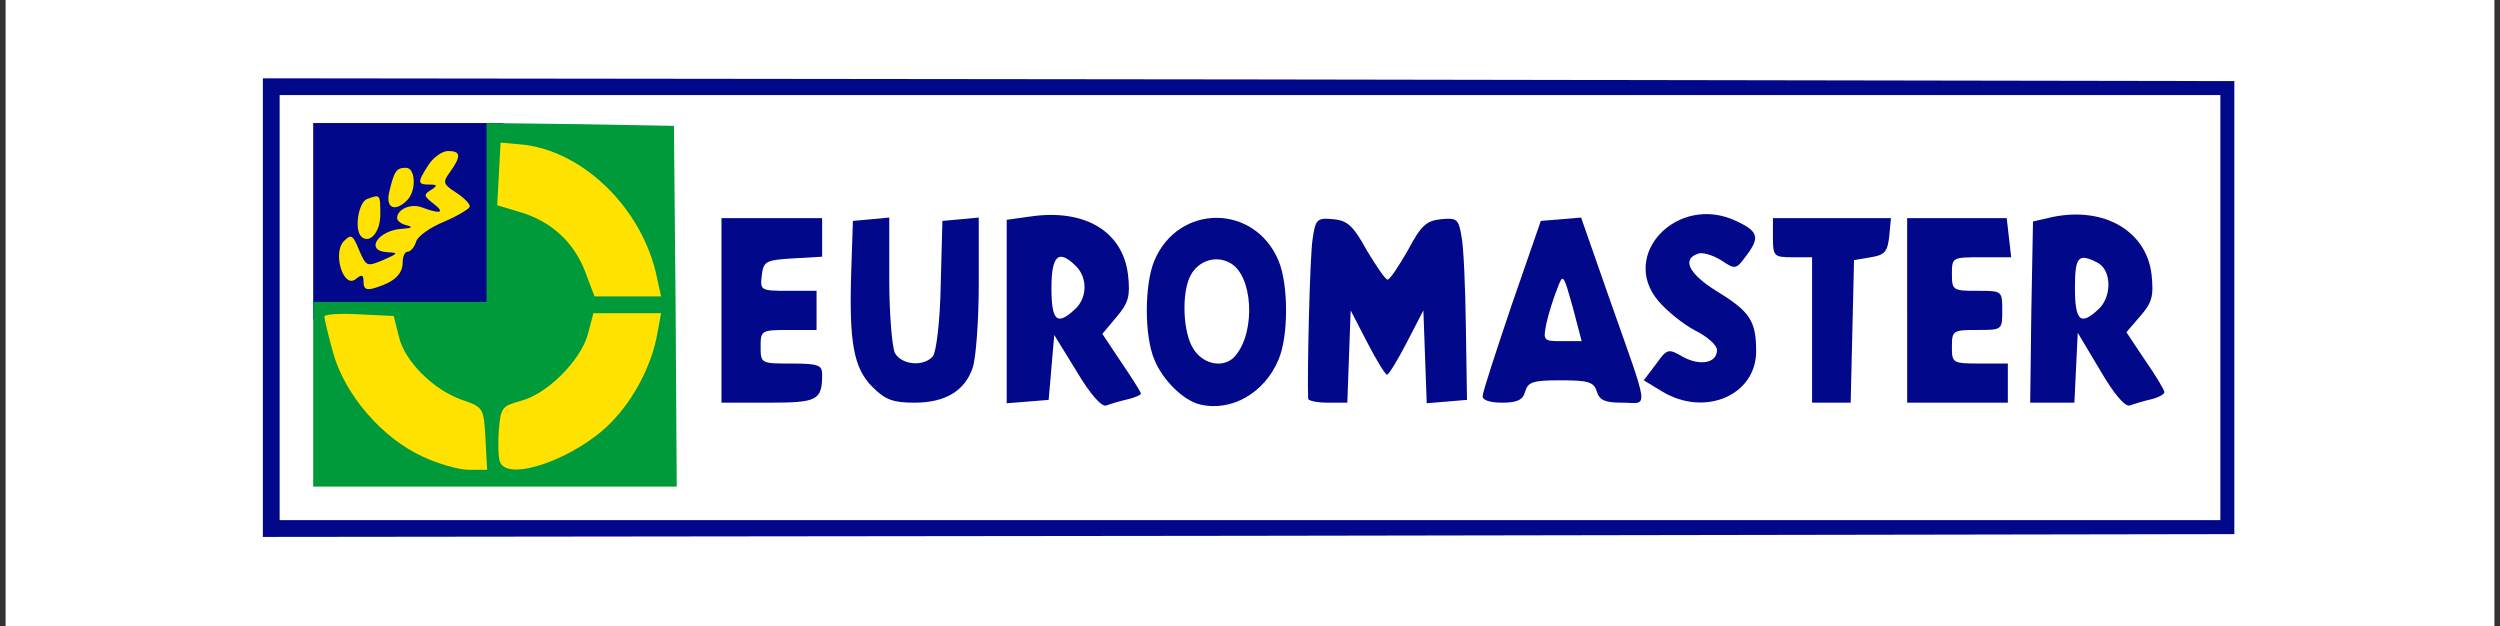 <?xml version="1.0" encoding="utf-8"?>
<!DOCTYPE svg PUBLIC "-//W3C//DTD SVG 1.0//EN" "http://www.w3.org/TR/2001/REC-SVG-20010904/DTD/svg10.dtd">
<svg version="1.0" xmlns="http://www.w3.org/2000/svg" width="447px" height="112px" viewBox="0 0 447 112" preserveAspectRatio="xMidYMid meet">
 <rect x="0" y="0" width="447" height="112" fill="#333333" stroke="none"/>
 <g fill="#ffffff">
  <path d="M1 56 l0 -56 222.5 0 222.5 0 0 56 0 56 -222.5 0 -222.5 0 0 -56z m116.8 -1.2 l-0.3 -29.3 -29.2 -0.3 -29.3 -0.2 0 29.5 0 29.5 29.5 0 29.5 0 -0.2 -29.2z m20.5 13.5 l-5.3 -0.4 0 -6 0 -5.9 5.3 -0.2 5.2 -0.2 -5.3 -0.3 -5.3 -0.4 0.3 -5.7 0.3 -5.7 5.5 -0.6 5.5 -0.6 -6.2 -0.1 -6.3 -0.2 0 13.5 0 13.5 5.8 -0.2 5.7 -0.2 -5.2 -0.3z m46.7 -12.8 l0 -12.4 3.8 -0.4 c3.4 -0.3 3.3 -0.4 -1 -0.5 l-4.8 -0.2 0 13.6 c0 8.7 0.4 13.3 1 12.9 0.6 -0.4 1 -5.8 1 -13z m56 -2.5 c1.7 0 3 -0.2 3 -0.4 0 -0.2 -1.2 -2.5 -2.7 -5.2 -2.6 -4.6 -2.8 -4.7 -3.4 -2.4 -0.4 1.4 -0.7 7.5 -0.6 13.5 0.1 9.5 0.2 9.9 0.4 2.8 l0.4 -8.3 2.9 0z m17.2 -8.1 c-0.9 -2.3 -1.1 -2.1 -3.6 2.9 l-2.6 5.2 3 0 3 0 0.2 8.3 c0.2 7.2 0.3 6.9 0.5 -2.9 0.2 -6.1 0 -12.1 -0.5 -13.5z m73.3 -2 c1.8 -0.4 0 -0.6 -4.5 -0.6 -4.1 0 -5.8 0.2 -3.7 0.4 l3.7 0.4 0.2 13.2 0.2 13.2 0.6 -13 0.5 -13 3 -0.6z m19.8 25.4 l-5.3 -0.4 0 -6 0 -5.9 4.8 -0.2 4.7 -0.2 -4.7 -0.3 -4.8 -0.4 0 -5.9 0 -5.9 5.3 -0.4 5.2 -0.3 -6.2 -0.2 -6.3 -0.2 0 13.5 0 13.5 6.3 -0.2 6.2 -0.2 -5.2 -0.3z m16.7 -12.2 l0 -13 3.8 -0.4 c3.2 -0.4 3.1 -0.4 -0.8 -0.3 l-4.5 0.1 -0.3 13.3 c-0.2 8.5 0.1 13.2 0.8 13.2 0.6 0 1 -4.7 1 -12.9z m-80.8 6.7 c-0.5 -1.9 -0.7 -2 -1 -0.5 -0.3 1.4 -1.5 1.7 -6.8 1.7 -6 0 -6.4 -0.2 -6.5 -2.2 0 -2.2 -0.1 -2.2 -0.9 -0.3 -0.5 1.1 -0.9 2.3 -0.9 2.8 -0.1 0.4 3.7 0.7 8.3 0.7 8.2 0 8.4 0 7.8 -2.2z m-115.5 -15.5 c-0.2 -2.7 -0.3 -0.5 -0.3 4.7 0 5.2 0.1 7.4 0.3 4.8 0.2 -2.7 0.2 -6.9 0 -9.5z m-16 -0.5 c-0.2 -2.4 -0.4 -0.5 -0.4 4.2 0 4.7 0.2 6.6 0.4 4.3 0.2 -2.4 0.2 -6.2 0 -8.5z m94.1 8.7 c1.1 -2.4 1 -2.5 -1.8 -2.5 -2.8 0 -2.9 0.1 -1.8 2.5 0.6 1.4 1.4 2.5 1.8 2.5 0.4 0 1.2 -1.1 1.8 -2.5z m-51.5 -6.6 c-0.8 -2.9 -1.3 -2.3 -1.3 1.4 0 2.2 0.3 2.8 0.9 1.8 0.5 -0.7 0.6 -2.2 0.4 -3.2z m183 0 c-0.8 -2.9 -1.3 -2.3 -1.3 1.4 0 2.2 0.3 2.8 0.9 1.8 0.5 -0.7 0.6 -2.2 0.4 -3.2z m-100.3 -3.6 c0 -0.5 -0.4 -1.4 -0.9 -2.2 -0.7 -1.1 -1.1 -0.9 -2 0.8 -1 1.8 -0.9 2.1 0.9 2.1 1.1 0 2 -0.3 2 -0.7z"/>
 </g>
 <g fill="#01088a">
  <path d="M47 55 l0 -41 176.3 0.2 176.2 0.3 0 40.5 0 40.5 -176.2 0.3 -176.3 0.2 0 -41z m350 0 l0 -38 -173.5 0 -173.5 0 0 38 0 38 173.5 0 173.5 0 0 -38z"/>
  <path d="M192.5 66.4 l-4 -6.5 -0.5 5.8 -0.5 5.8 -3.7 0.3 -3.8 0.3 0 -16.4 0 -16.4 4.3 -0.6 c9.7 -1.4 16.5 2.7 17.4 10.5 0.4 3.7 0.1 4.9 -2 7.4 l-2.6 3.1 3.4 5.1 c1.9 2.8 3.5 5.3 3.5 5.6 0 0.2 -1.1 0.7 -2.4 1 -1.3 0.3 -3 0.8 -3.8 1.1 -0.8 0.3 -2.8 -1.9 -5.3 -6.1z m-0.3 -11.1 c2.2 -2 2.3 -5.6 0.2 -7.7 -3.1 -3.1 -4.4 -2 -4.4 3.9 0 5.9 1 6.8 4.2 3.8z"/>
  <path d="M214.5 72.3 c-2.9 -0.7 -6.6 -4.3 -8.1 -8 -1.8 -4.2 -1.8 -13.4 0 -17.7 4.3 -10.2 17.9 -10.2 22.2 0 1.8 4.3 1.8 13.5 0 17.7 -2.5 6 -8.5 9.4 -14.1 8z m6.4 -8.7 c3.7 -4.4 3.1 -14.5 -1 -16.6 -2.5 -1.4 -5.6 -0.4 -7 2.2 -1.7 3.1 -1.4 10.4 0.5 13.2 1.8 2.9 5.6 3.5 7.5 1.2z"/>
  <path d="M375.5 66.2 l-4 -6.7 -0.3 6.3 -0.3 6.2 -4 0 -3.9 0 0.2 -16.2 0.3 -16.2 3.5 -0.8 c9.2 -1.9 16.8 2.5 17.7 10.3 0.4 3.8 0.1 5 -2 7.4 l-2.5 2.9 3.4 5.1 c1.9 2.7 3.4 5.3 3.4 5.6 0 0.4 -1.1 1 -2.4 1.3 -1.3 0.3 -3 0.8 -3.8 1.1 -0.8 0.3 -2.8 -2 -5.3 -6.3z m-0.3 -10.9 c2.4 -2.2 2.4 -6.9 -0.1 -8.3 -3.5 -1.8 -4.1 -1.2 -4.1 4.5 0 5.9 1 6.8 4.2 3.8z"/>
  <path d="M129 55.5 l0 -16.5 9 0 9 0 0 3.4 0 3.5 -5.2 0.3 c-4.9 0.3 -5.3 0.5 -5.6 3.1 -0.3 2.6 -0.2 2.7 4.7 2.7 l5.1 0 0 3.5 0 3.5 -5 0 c-4.9 0 -5 0.1 -5 3 0 3 0.1 3 5.5 3 4.8 0 5.5 0.3 5.5 1.9 0 4.7 -0.8 5.1 -9.6 5.1 l-8.4 0 0 -16.5z"/>
  <path d="M156 69.2 c-3.4 -3.4 -4.2 -8 -3.8 -20.7 l0.3 -9 3.3 -0.3 3.2 -0.3 0 11.1 c0 6.1 0.5 12 1 13.1 1.2 2.2 5.2 2.5 6.8 0.6 0.6 -0.7 1.3 -6.4 1.4 -12.8 l0.3 -11.4 3.3 -0.3 3.2 -0.3 0 11.9 c0 6.5 -0.5 13.3 -1.1 15 -1.4 4.1 -4.9 6.2 -10.4 6.2 -3.8 0 -5.2 -0.5 -7.5 -2.8z"/>
  <path d="M233.9 71.3 c-0.2 -3.9 0.3 -25.7 0.8 -28.6 0.5 -3.5 0.8 -3.8 3.7 -3.5 2.5 0.2 3.6 1.2 6 5.6 1.7 2.8 3.3 5.2 3.7 5.2 0.4 0 2 -2.4 3.6 -5.2 2.4 -4.5 3.3 -5.3 5.9 -5.6 2.9 -0.3 3.2 0 3.7 3 0.4 1.8 0.7 9.1 0.8 16.3 l0.2 13 -3.6 0.3 -3.6 0.3 -0.3 -8.3 -0.3 -8.3 -3 5.8 c-1.6 3.1 -3.2 5.7 -3.5 5.7 -0.3 0 -1.9 -2.6 -3.5 -5.7 l-3 -5.8 -0.3 8.3 -0.3 8.2 -3.4 0 c-1.9 0 -3.5 -0.3 -3.6 -0.7z"/>
  <path d="M265.1 70.8 c0 -0.7 2.4 -8 5.2 -16.3 l5.2 -15 3.6 -0.3 3.6 -0.3 5 14.3 c7.4 21 7.1 18.8 2.4 18.8 -3.1 0 -4.1 -0.4 -4.6 -2 -0.5 -1.7 -1.5 -2 -6.5 -2 -4.9 0 -5.8 0.3 -6.3 2 -0.4 1.5 -1.4 2 -4.1 2 -2.3 0 -3.6 -0.5 -3.5 -1.2z m16.1 -15.9 c-1.7 -6 -1.7 -6.1 -2.8 -3.2 -0.6 1.5 -1.5 4.3 -1.9 6.1 -0.6 3.1 -0.6 3.2 2.8 3.2 l3.5 0 -1.6 -6.1z"/>
  <path d="M297.2 70 l-3.3 -2 2.2 -2.9 c2 -2.8 2.2 -2.8 4.8 -1.3 3.1 1.7 6.1 1.1 6.1 -1.2 0 -0.9 -1.7 -2.4 -3.9 -3.5 -2.1 -1.1 -5.1 -3.5 -6.6 -5.3 -7 -8.3 3.5 -19.2 13.9 -14.3 4.1 1.9 4.3 3 1.7 6.4 -1.7 2.3 -1.9 2.3 -4.4 0.6 -1.5 -0.9 -3.4 -1.5 -4.2 -1.1 -2.8 1 -1.5 3.6 3.5 6.7 5.9 3.6 7 5.3 7 10.7 0 7.9 -9.2 11.8 -16.8 7.2z"/>
  <path d="M324 59 l0 -13 -3.5 0 c-3.3 0 -3.5 -0.2 -3.5 -3.5 l0 -3.5 10.6 0 10.5 0 -0.3 3.2 c-0.3 2.8 -0.8 3.4 -3.3 3.8 l-3 0.5 -0.3 12.8 -0.3 12.7 -3.4 0 -3.5 0 0 -13z"/>
  <path d="M341 55.5 l0 -16.5 8.9 0 8.9 0 0.4 3.5 0.4 3.5 -5.3 0 c-5.2 0 -5.3 0 -5.3 3 0 2.9 0.2 3 4.5 3 4.5 0 4.5 0 4.5 3.5 0 3.5 0 3.5 -4.5 3.5 -4.3 0 -4.5 0.1 -4.5 3 0 2.9 0.1 3 5 3 l5 0 0 3.5 0 3.5 -9 0 -9 0 0 -16.5z"/>
  <path d="M56 39.5 l0 -17.5 17 0 17 0 0 17.5 0 17.5 -17 0 -17 0 0 -17.5z"/>
 </g>
 <g fill="#009a3a">
  <path d="M56 70.5 l0 -16.5 15.5 0 15.5 0 0 -16 0 -16 16.8 0.2 16.7 0.3 0.3 32.3 0.2 32.2 -32.5 0 -32.5 0 0 -16.5z m27.7 6.1 c-0.3 -0.7 -1.9 -1.6 -3.6 -1.9 -4.4 -0.9 -10.7 -7 -11.8 -11.5 -0.7 -3 -1.4 -3.8 -3.5 -4 -2.6 -0.3 -2.6 -0.3 -1.5 3.4 1.6 5.2 9.2 13.3 15.2 16 4.3 2 5 2.1 5.3 0.8 0.2 -0.8 0.1 -2.1 -0.1 -2.8z m15.1 1.5 c6.3 -3.2 12.9 -10.8 14.7 -16.8 0.5 -2 0.3 -2.3 -1.9 -2.3 -2.1 0 -2.7 0.7 -3.5 3.8 -1.3 4.7 -7.4 10.8 -12.1 11.9 -2.5 0.7 -3.6 1.6 -3.8 3.1 -0.4 2.8 1.6 2.9 6.6 0.3z m13.7 -31.8 c-3.1 -7.4 -11 -14.7 -18.2 -16.8 -1.9 -0.5 -2.3 -0.3 -2.3 1.8 0 1.9 0.8 2.6 4 3.6 5.5 1.6 9.6 5.4 11.6 10.6 1.3 3.6 2.2 4.5 4 4.5 2.4 0 2.4 0 0.9 -3.7z"/>
 </g>
 <g fill="#ffe200">
  <path d="M75.5 81.6 c-7.2 -3.3 -13.8 -11 -15.9 -18.4 -0.9 -3.2 -1.6 -6.2 -1.6 -6.6 0 -0.4 2.8 -0.6 6.2 -0.4 l6.2 0.3 0.9 3.6 c1 4.5 6.2 9.6 11.3 11.4 3.8 1.3 3.9 1.4 4.2 6.9 l0.3 5.6 -3.3 0 c-1.8 0 -5.6 -1.1 -8.3 -2.4z"/>
  <path d="M89.4 82.6 c-0.3 -0.7 -0.4 -3.3 -0.2 -5.7 0.3 -4 0.6 -4.3 3.8 -5.2 4.7 -1.1 10.8 -7.2 12.1 -11.9 l1 -3.8 6 0 6.1 0 -0.7 3.8 c-1 5.5 -4.1 11.5 -8.2 15.7 -6.2 6.4 -18.5 10.8 -19.9 7.1z"/>
  <path d="M104.6 48.5 c-2 -5.2 -6.1 -9 -11.7 -10.6 l-4 -1.2 0.3 -5.6 0.3 -5.6 3.4 0.3 c11.2 0.9 22.1 11.5 24.6 24 l0.7 3.2 -6 0 -5.9 0 -1.7 -4.5z"/>
  <path d="M65 50.4 c0 -1.3 -0.3 -1.4 -1.4 -0.5 -2.2 1.8 -4.2 -4.7 -2.1 -6.8 1.3 -1.3 1.6 -1.1 2.7 1.6 1.3 3 1.4 3 4.3 1.8 2.7 -1.2 2.8 -1.3 0.8 -1.4 -4.2 -0.2 -1.7 -4 2.7 -4.2 1.6 -0.1 1.9 -0.3 0.8 -0.6 -1 -0.2 -1.8 -0.8 -1.8 -1.3 0 -1.6 2.5 -2.7 4.5 -1.9 3.2 1.2 4.2 1 2 -0.7 -1.7 -1.3 -1.8 -1.6 -0.5 -2.4 1.3 -0.8 1.2 -1 -0.2 -1 -2.2 0 -2.2 -0.4 -0.2 -3.5 0.9 -1.4 2.5 -2.5 3.5 -2.5 2.3 0 2.4 0.9 0.4 3.7 -1.4 1.9 -1.3 2.2 1 3.7 1.4 0.9 2.5 2 2.5 2.5 0 0.4 -2 1.6 -4.5 2.7 -2.5 1 -4.8 2.6 -5.1 3.6 -0.3 1 -1 1.8 -1.5 1.8 -0.5 0 -0.9 0.8 -0.9 1.9 0 2.1 -1.5 3.5 -4.7 4.5 -1.8 0.6 -2.3 0.3 -2.3 -1z"/>
  <path d="M64.6 42.3 c-1.3 -1.3 -0.5 -6.1 1 -6.7 2.4 -0.9 2.4 -0.9 2.4 2.8 0 3.1 -1.9 5.3 -3.4 3.9z"/>
  <path d="M69.6 34.3 c0.9 -3.8 1.3 -4.3 3 -4.3 1.7 0 1.9 4.1 0.2 5.8 -2.2 2.2 -3.9 1.4 -3.2 -1.5z"/>
 </g>
</svg>